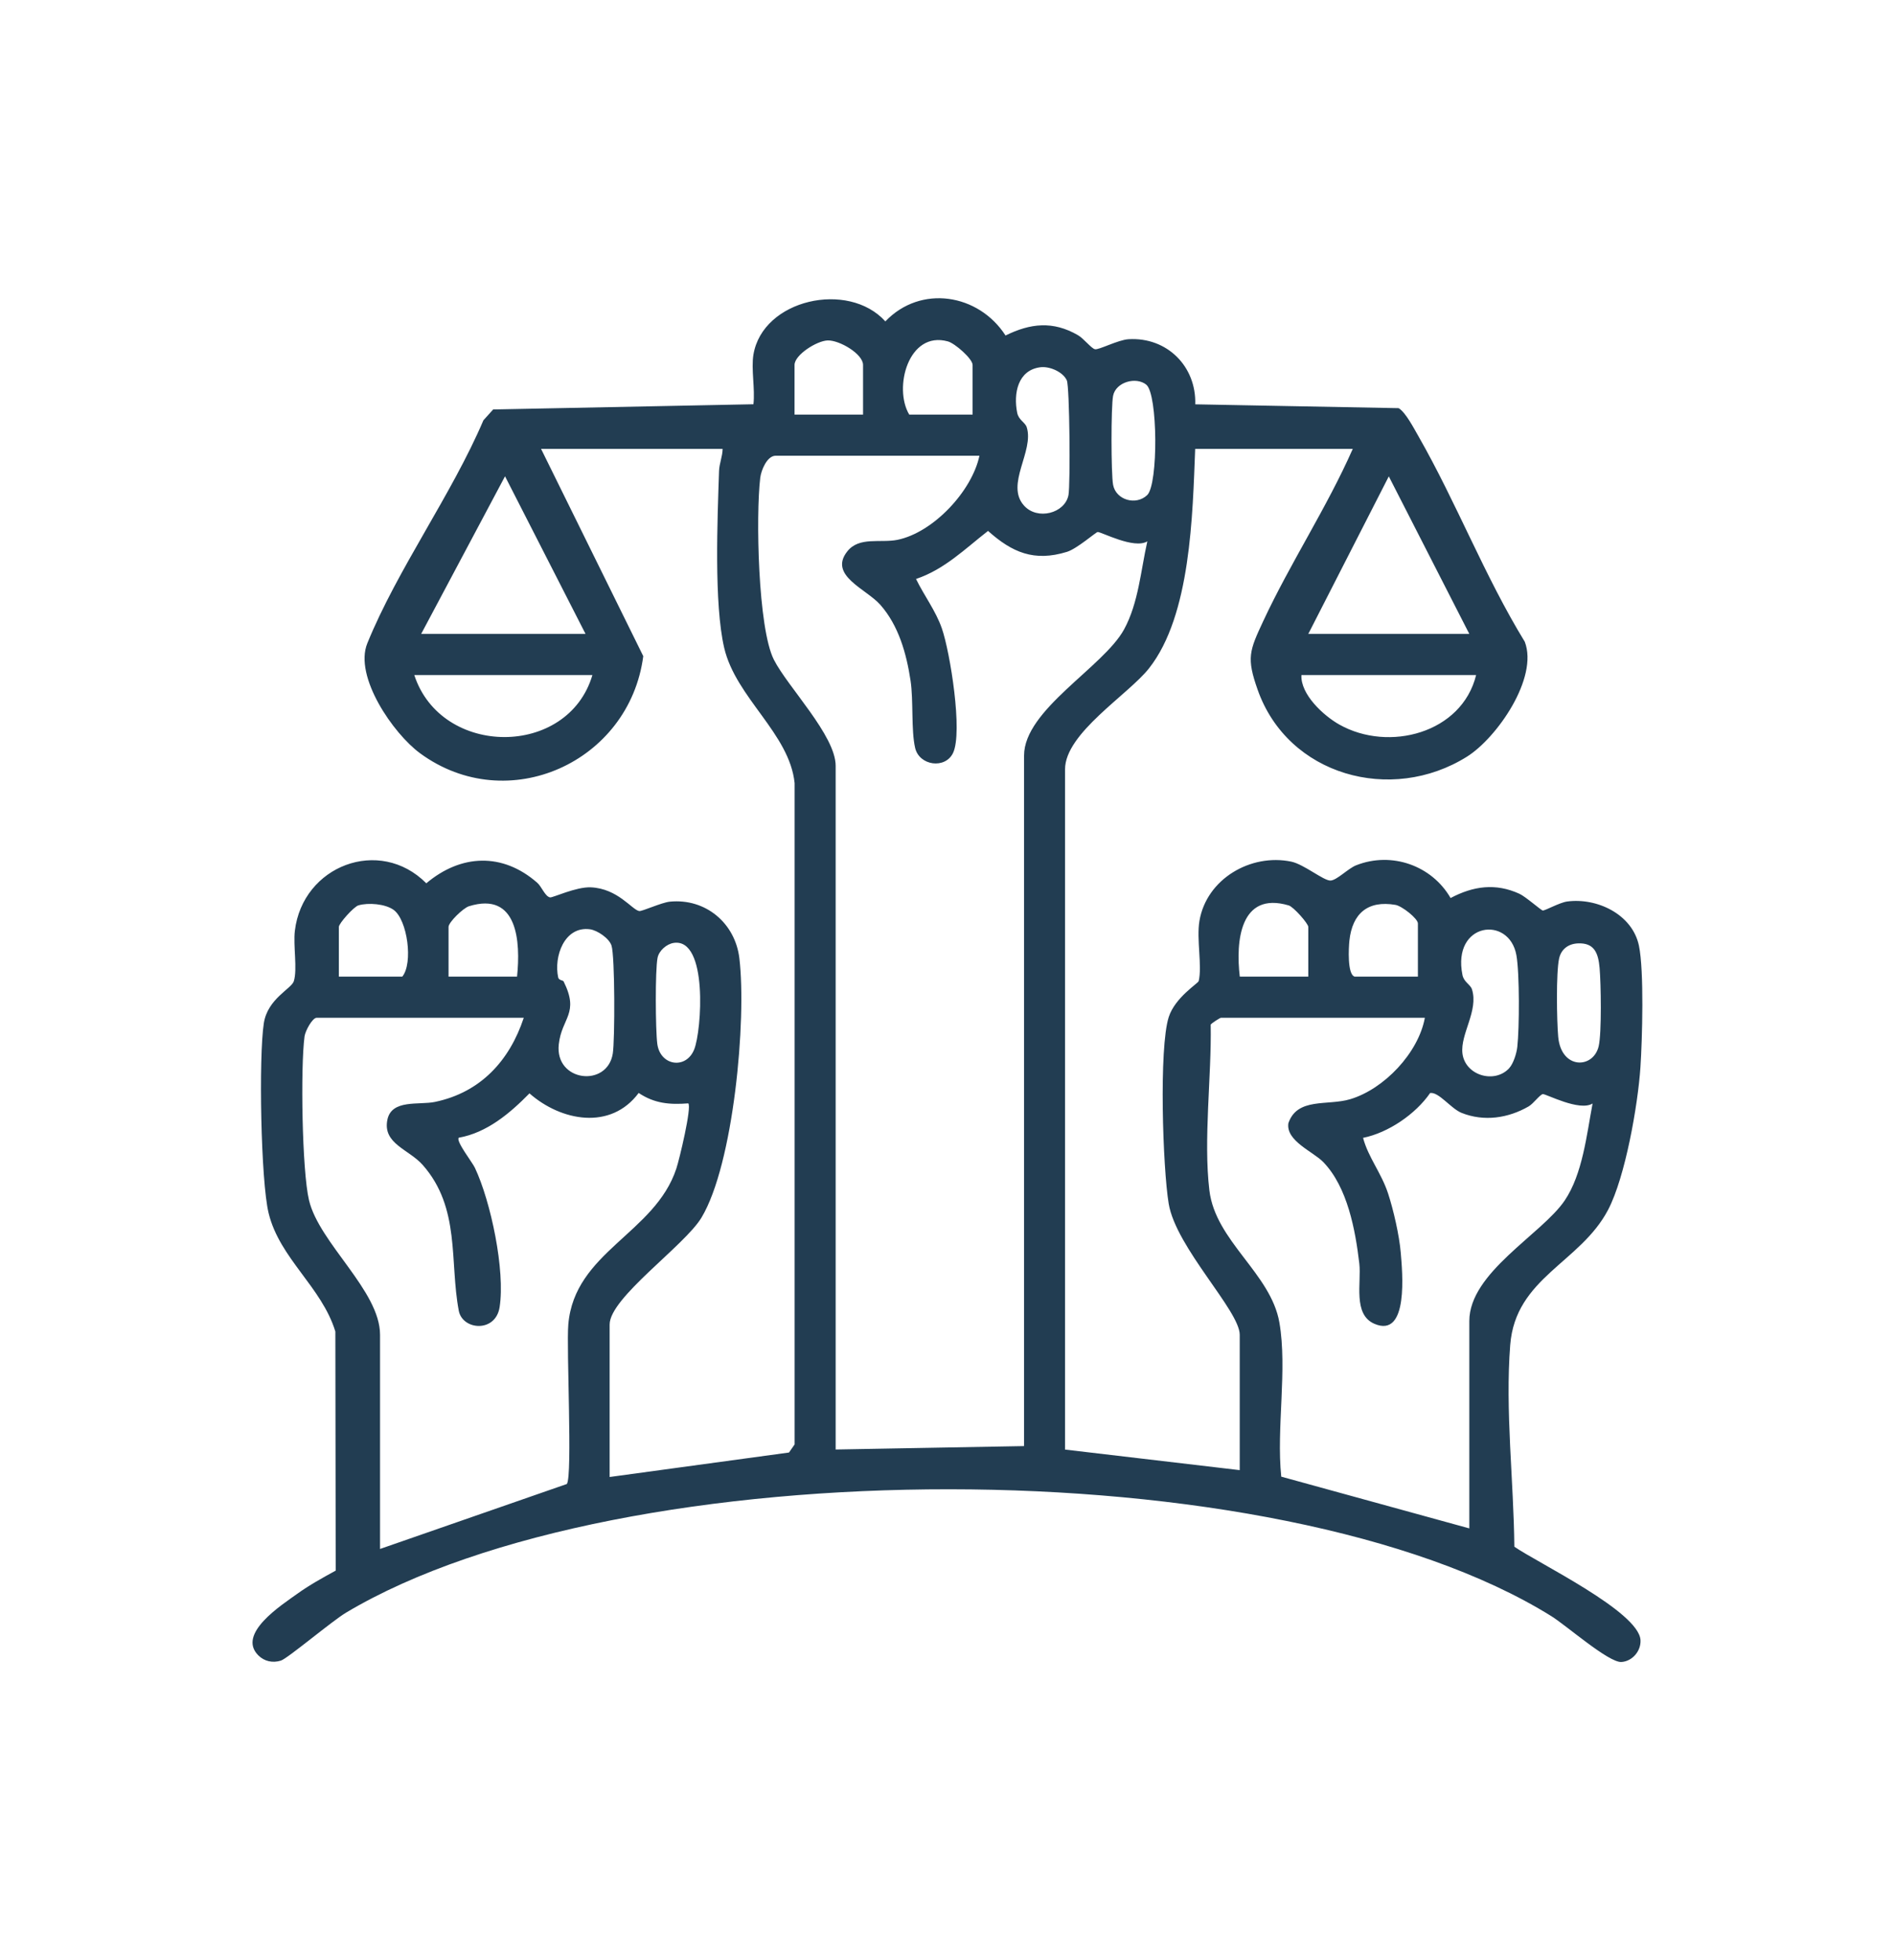 <?xml version="1.0" encoding="UTF-8"?> <svg xmlns="http://www.w3.org/2000/svg" width="205" height="212" viewBox="0 0 205 212" fill="none"><path d="M81.506 38.353C82.501 32.378 91.76 30.31 95.777 34.758C99.608 30.747 105.868 31.77 108.778 36.285C111.466 34.958 113.909 34.691 116.597 36.24C117.25 36.618 118.037 37.663 118.446 37.767C118.854 37.871 120.948 36.752 122.091 36.685C126.257 36.44 129.427 39.635 129.301 43.727L151.302 44.142C152.052 44.572 152.972 46.358 153.448 47.181C157.569 54.386 160.598 62.303 164.949 69.404C166.449 73.311 161.927 79.811 158.69 81.835C150.507 86.957 139.325 83.881 136.051 74.593C134.833 71.146 135.16 70.383 136.645 67.195C139.592 60.872 143.52 54.935 146.342 48.545H129.294C129.012 55.617 128.833 66.528 124.304 72.273C122.054 75.134 115.216 79.285 115.216 83.199V156.769L134.113 158.993V144.353C134.113 141.751 127.215 134.924 126.428 130.173C125.789 126.333 125.358 113.339 126.435 109.988C127.118 107.868 129.613 106.348 129.672 106.104C130.066 104.488 129.42 101.575 129.754 99.596C130.519 95.059 135.308 92.272 139.689 93.184C141.063 93.473 143.186 95.252 143.929 95.23C144.619 95.207 145.829 93.925 146.713 93.577C150.552 92.064 154.896 93.606 156.923 97.12C159.365 95.83 161.779 95.474 164.37 96.66C165.038 96.964 166.716 98.454 166.895 98.469C167.154 98.491 168.691 97.617 169.523 97.498C172.738 97.061 176.577 98.862 177.297 102.264C177.869 104.999 177.661 112.405 177.46 115.436C177.186 119.513 175.827 127.282 173.963 130.84C170.949 136.584 163.947 138.163 163.375 145.45C162.818 152.507 163.754 160.186 163.821 167.273C166.352 169.029 177.267 174.285 177.468 177.361C177.542 178.54 176.592 179.666 175.404 179.741C174.023 179.822 169.449 175.79 167.808 174.774C138.323 156.443 67.183 156.665 37.438 174.403C35.93 175.3 31.111 179.37 30.384 179.592C29.5 179.867 28.602 179.681 27.941 179.021C25.609 176.687 30.458 173.588 32.106 172.402C33.443 171.438 34.876 170.645 36.316 169.86L36.279 144.004C34.802 139.171 30.265 136.125 29.062 131.21C28.208 127.734 27.978 114.25 28.542 110.648C28.958 108.001 31.535 106.934 31.787 106.111C32.188 104.807 31.705 102.264 31.898 100.663C32.737 93.636 41.046 90.426 46.118 95.526C49.875 92.361 54.374 92.183 58.124 95.474C58.599 95.889 58.963 96.949 59.505 97.053C59.787 97.105 62.312 95.897 63.908 95.963C66.834 96.09 68.348 98.373 69.143 98.528C69.44 98.588 71.556 97.602 72.469 97.513C76.345 97.135 79.531 99.848 79.984 103.628C80.778 110.299 79.36 125.903 75.885 131.685C74.058 134.724 65.95 140.343 65.95 143.241V159.734L85.352 157.088L85.961 156.213V84.689C85.411 79.322 79.605 75.468 78.343 70.064C77.229 65.29 77.615 56.106 77.786 50.939C77.815 50.109 78.164 49.368 78.172 48.545H58.532L69.588 70.961C68.088 82.428 54.916 88.41 45.442 81.464C42.539 79.337 38.277 73.17 39.732 69.582C42.984 61.577 48.858 53.512 52.295 45.454L53.35 44.283L81.506 43.719C81.699 42.066 81.246 39.924 81.506 38.345V38.353ZM93.364 44.839V39.465C93.364 38.279 90.809 36.774 89.532 36.818C88.359 36.855 85.953 38.383 85.953 39.465V44.839H93.364ZM105.214 44.839V39.465C105.214 38.805 103.306 37.13 102.541 36.922C98.272 35.744 96.631 41.955 98.361 44.839H105.214ZM112.543 39.717C110.107 40.028 109.617 42.548 110.04 44.646C110.204 45.447 110.902 45.669 111.073 46.21C111.889 48.805 108.734 52.385 110.768 54.668C112.223 56.306 115.208 55.513 115.587 53.541C115.802 52.385 115.713 41.822 115.409 41.14C114.993 40.213 113.538 39.591 112.55 39.717H112.543ZM124.014 41.607C122.893 40.703 120.703 41.318 120.413 42.808C120.183 43.986 120.191 51.221 120.413 52.429C120.718 54.075 122.893 54.705 124.104 53.541C125.314 52.377 125.254 42.608 124.007 41.607H124.014ZM105.957 49.286H83.911C82.983 49.286 82.337 50.85 82.241 51.688C81.758 55.713 81.988 67.936 83.718 71.346C85.211 74.289 90.401 79.552 90.401 82.821V156.761L110.783 156.391V81.709C110.783 76.757 119.381 72.139 121.601 68.07C123.161 65.216 123.413 61.665 124.118 58.545C122.685 59.427 119.121 57.507 118.743 57.537C118.55 57.551 116.508 59.345 115.431 59.679C111.86 60.783 109.484 59.738 106.885 57.418C104.397 59.353 102.185 61.577 99.096 62.614C99.972 64.423 101.227 66.046 101.895 67.974C102.786 70.553 104.175 79.189 103.098 81.435C102.244 83.206 99.445 82.806 98.999 80.886C98.554 78.966 98.829 75.757 98.502 73.6C98.056 70.664 97.21 67.64 95.22 65.394C93.698 63.682 89.599 62.229 91.663 59.627C92.948 58.004 95.242 58.752 97.084 58.382C100.967 57.589 105.147 53.111 105.957 49.279V49.286ZM45.561 68.559H63.344L54.634 51.51L45.561 68.559ZM158.95 68.559L150.24 51.518L141.53 68.559H158.942H158.95ZM64.086 73.007H44.818C47.736 81.924 61.443 81.969 64.086 73.007ZM159.685 73.007H140.788C140.676 75.09 143.171 77.395 144.886 78.359C150.24 81.376 158.148 79.285 159.685 73.007ZM36.665 105.622H43.519C44.714 104.162 44.076 99.484 42.583 98.402C41.67 97.743 39.836 97.602 38.774 97.913C38.269 98.061 36.658 99.87 36.658 100.241V105.615L36.665 105.622ZM55.934 105.622C56.327 101.871 56.015 96.364 50.729 98.009C50.112 98.202 48.523 99.737 48.523 100.248V105.622H55.934ZM141.53 105.622V100.248C141.53 99.877 139.927 98.069 139.414 97.92C134.127 96.356 133.667 101.842 134.12 105.622H141.53ZM146.535 105.622H153.388V99.877C153.388 99.336 151.658 97.98 150.96 97.861C147.975 97.35 146.297 98.78 145.978 101.723C145.896 102.487 145.74 105.37 146.535 105.615V105.622ZM60.968 106.134C62.713 109.632 60.767 110.04 60.448 112.946C60.003 116.993 65.705 117.66 66.292 113.932C66.522 112.464 66.529 103.406 66.151 102.257C65.891 101.464 64.606 100.604 63.819 100.5C61.05 100.137 59.884 103.458 60.389 105.726C60.456 106.015 60.908 106.022 60.96 106.126L60.968 106.134ZM163.271 115.51C163.724 115.014 164.066 113.909 164.14 113.227C164.37 111.189 164.392 105.237 164.043 103.302C163.264 98.966 157.064 99.751 158.207 105.437C158.37 106.237 159.068 106.46 159.239 107.001C159.967 109.314 157.955 111.834 158.207 113.932C158.504 116.311 161.682 117.245 163.271 115.518V115.51ZM72.878 101.975C72.106 102.094 71.281 102.82 71.133 103.591C70.865 104.955 70.91 111.359 71.103 112.872C71.407 115.273 74.214 115.696 75.098 113.494C75.915 111.456 76.612 101.404 72.87 101.975H72.878ZM170.674 102.027C169.657 102.079 168.884 102.65 168.662 103.665C168.328 105.177 168.409 110.411 168.565 112.123C168.884 115.688 172.374 115.614 172.946 113.138C173.28 111.693 173.191 106.348 173.043 104.673C172.901 103.131 172.515 101.931 170.674 102.027ZM56.676 110.07H34.26C33.792 110.07 33.027 111.485 32.945 112.086C32.5 115.399 32.671 126.629 33.428 129.802C34.534 134.457 41.113 139.594 41.113 144.353V167.517L61.324 160.49C61.948 159.549 61.257 145.828 61.48 143.226C62.156 135.361 70.843 133.419 73.167 126.377C73.487 125.421 74.853 119.728 74.459 119.328C72.44 119.484 70.799 119.343 69.091 118.201C66.069 122.271 60.693 121.255 57.278 118.246C55.161 120.403 52.681 122.501 49.63 123.042C49.288 123.405 51.1 125.703 51.375 126.296C53.105 129.965 54.664 137.407 54.048 141.366C53.609 144.16 50.031 143.864 49.63 141.751C48.62 136.421 49.83 130.647 45.739 125.999C44.232 124.287 41.373 123.701 41.908 121.092C42.368 118.861 45.331 119.528 47.046 119.172C51.969 118.149 55.117 114.732 56.661 110.07H56.676ZM154.131 110.07H132.086C131.982 110.07 131.076 110.648 130.972 110.811C131.076 116.385 130.17 123.242 130.831 128.742C131.492 134.242 137.484 137.711 138.404 143.033C139.281 148.104 138.063 154.478 138.605 159.697L158.95 165.293V142.87C158.95 137.622 166.783 133.493 169.263 129.839C171.209 126.97 171.647 122.693 172.285 119.343C170.86 120.232 167.258 118.298 166.909 118.327C166.605 118.349 165.885 119.358 165.372 119.654C163.152 120.936 160.539 121.322 158.118 120.358C156.952 119.891 155.645 118.06 154.71 118.209C153.151 120.477 150.188 122.508 147.456 123.056C148.012 125.162 149.423 126.829 150.158 129.061C150.745 130.854 151.376 133.605 151.532 135.473C151.695 137.444 152.438 144.783 148.681 143.167C146.327 142.151 147.292 138.704 147.047 136.629C146.624 133.026 145.77 128.394 143.164 125.688C142.065 124.546 139.08 123.39 139.377 121.47C140.342 118.653 143.624 119.61 146.067 118.876C149.75 117.771 153.44 113.865 154.138 110.084L154.131 110.07Z" fill="#223D52"></path></svg> 